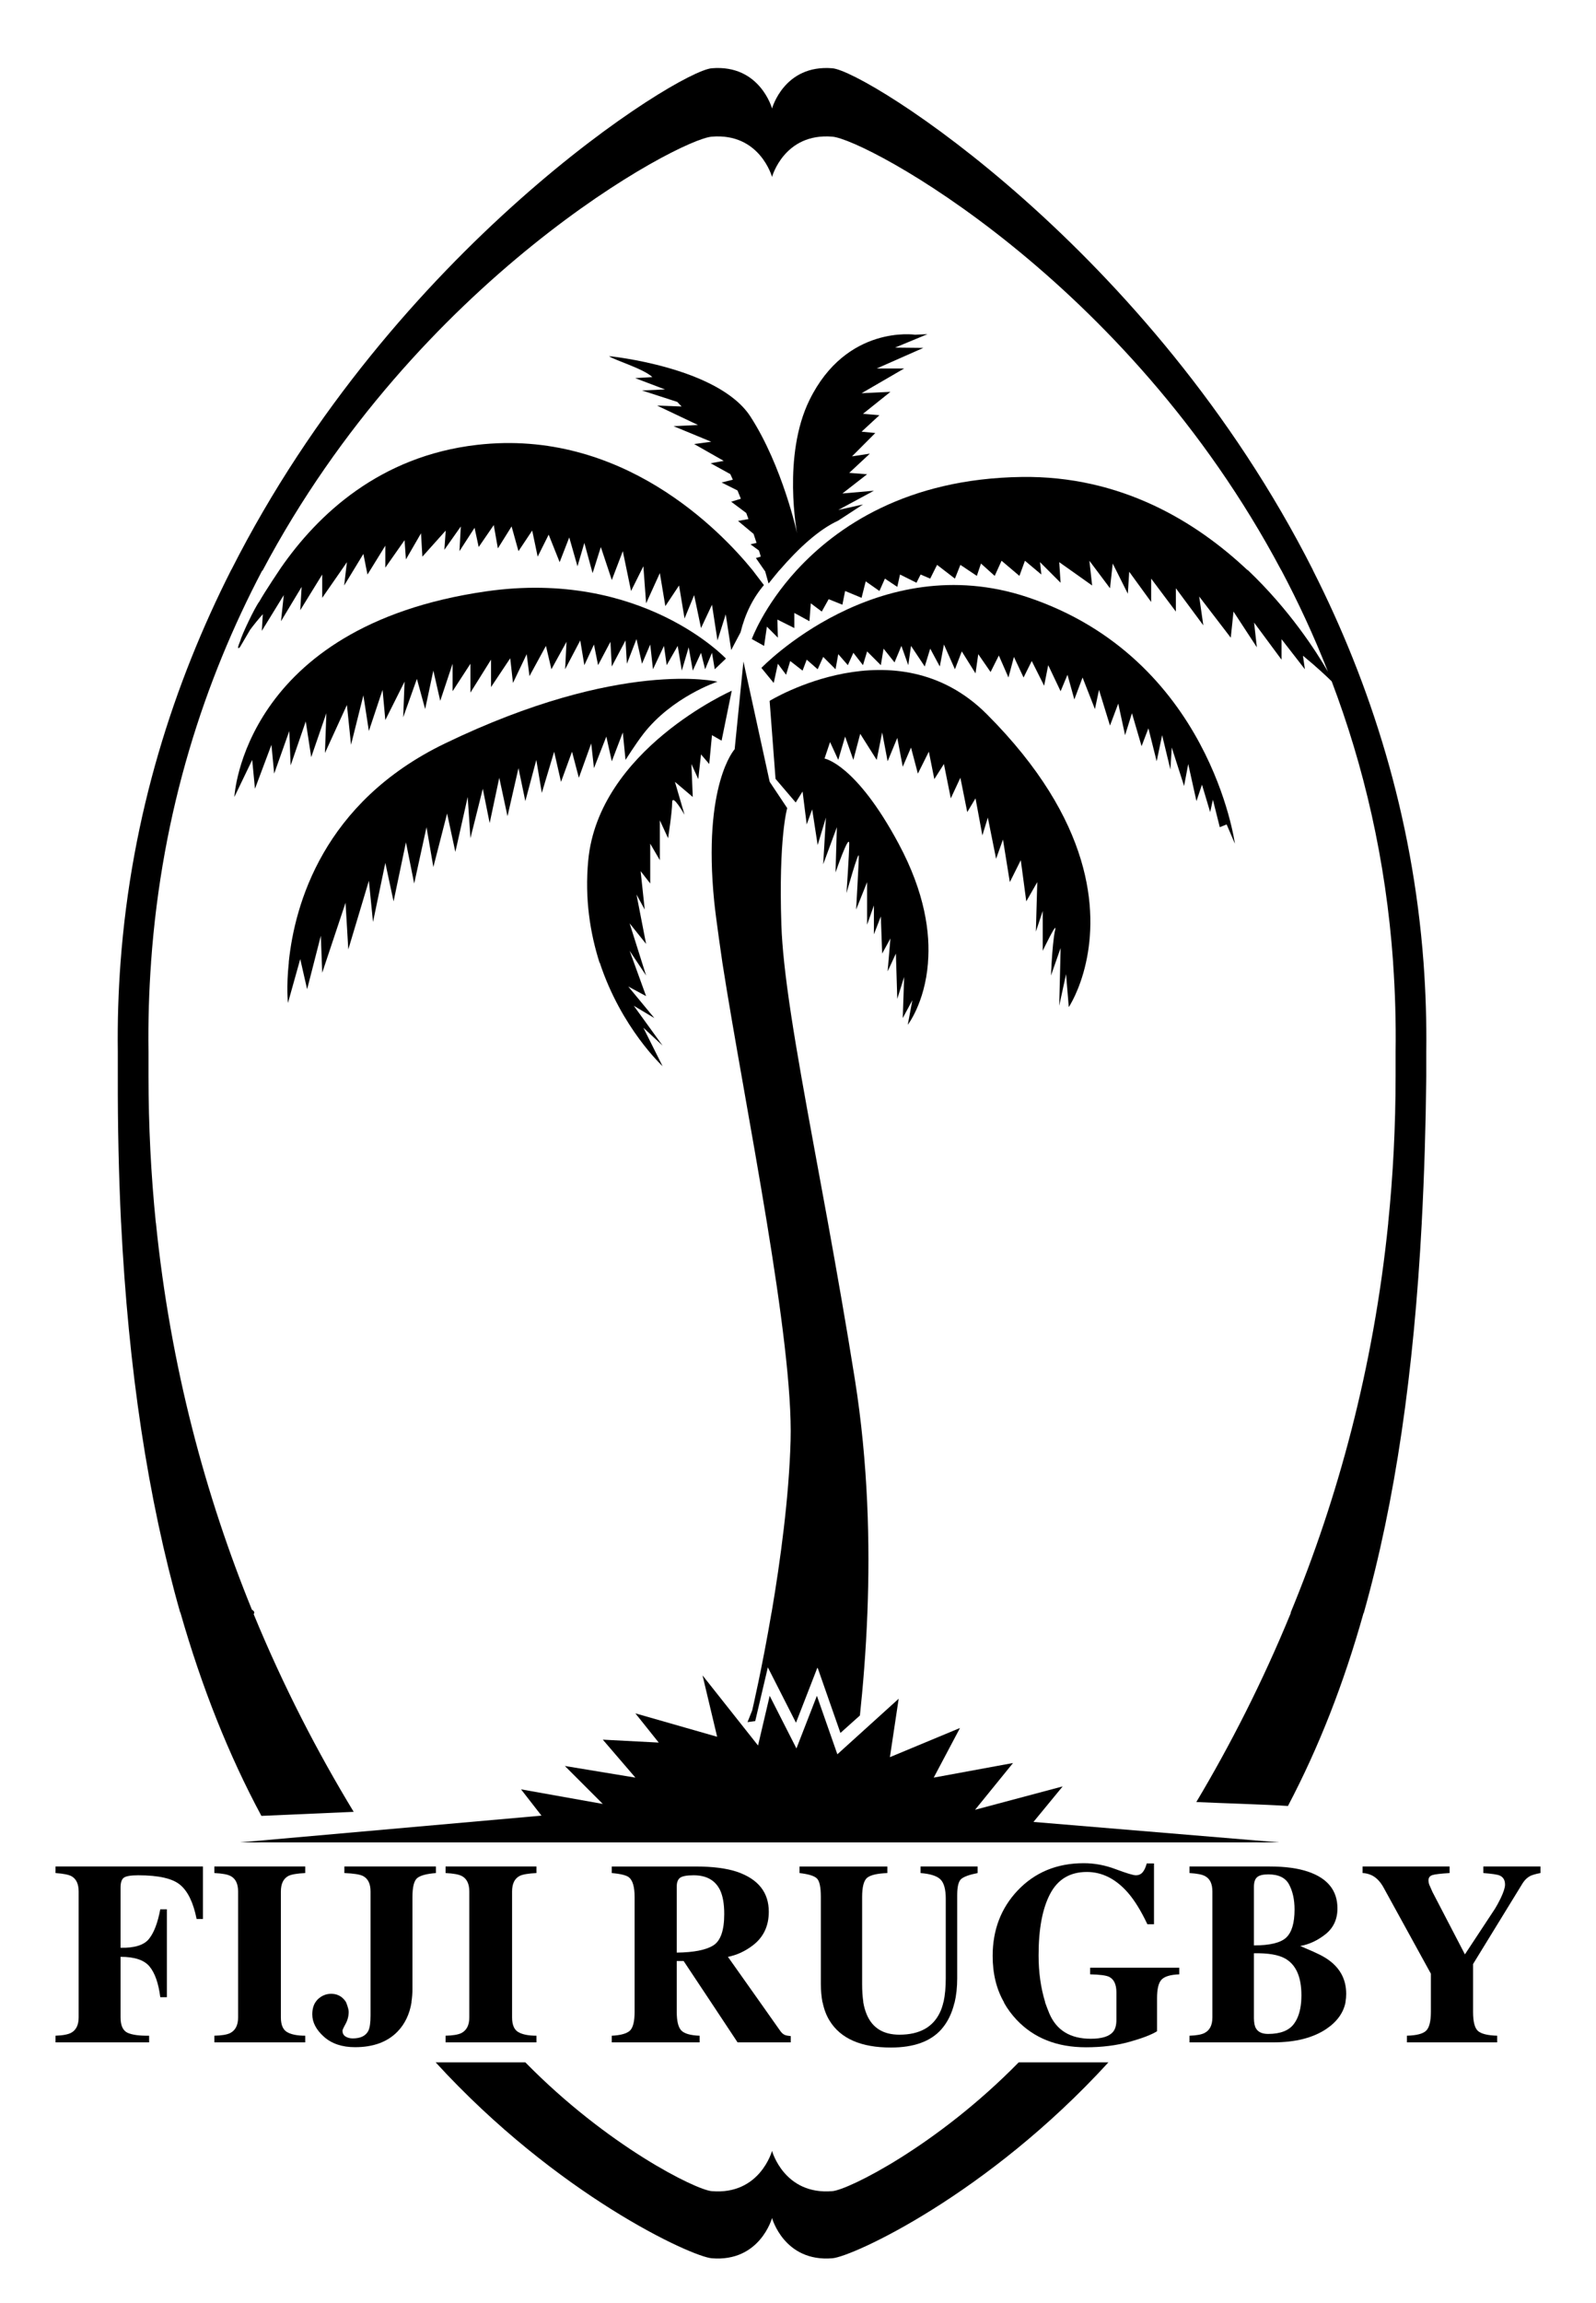 <?xml version="1.0"?>
<svg width="264.903" height="381.989" viewBox="0 0 264.903 381.989" xmlns="http://www.w3.org/2000/svg" xmlns:xlink="http://www.w3.org/1999/xlink">
						<defs>
							<path id="XMLID_1_" d="M0,381.989h264.903V0H0V381.989z"/>
						</defs>
						<clipPath id="XMLID_2_">
							<use xlink:href="#XMLID_1_" />
						</clipPath>
						<path clip-path="url(#XMLID_2_)" fill-rule="evenodd" clip-rule="evenodd" d="M138.161,363.438
							c-8.015,0.676-10.019-6.677-10.019-6.677s-2.004,7.353-10.011,6.677c-2.643-0.217-17.321-7.483-30.937-21.363H72.309
							c20.14,22.006,42.454,32.215,45.822,32.495c8.007,0.669,10.011-6.676,10.011-6.676s2.004,7.345,10.019,6.676
							c3.365-0.28,25.682-10.489,45.816-32.495h-14.893C155.469,355.955,140.798,363.221,138.161,363.438"/>
						<path clip-path="url(#XMLID_2_)" fill-rule="evenodd" clip-rule="evenodd" d="M112.327,312.892
							c0-0.654,0.174-1.129,0.527-1.413c0.364-0.285,1.125-0.433,2.273-0.433c2.12,0,3.586,0.817,4.387,2.457
							c0.462,0.971,0.694,2.294,0.694,3.966c0,2.731-0.609,4.466-1.835,5.221c-1.206,0.749-3.223,1.149-6.046,1.182V312.892z
							 M112.327,325.263h1.139l4.556,6.855l4.398,6.64h8.827v-1.039c-0.39-0.031-0.722-0.09-0.985-0.189
							c-0.264-0.116-0.522-0.338-0.76-0.676l-3.341-4.735l-5.341-7.547c1.474-0.283,2.869-0.928,4.192-1.945
							c1.727-1.345,2.592-3.189,2.592-5.537c0-3.175-1.727-5.379-5.184-6.592c-1.785-0.611-4.116-0.911-6.998-0.911h-13.882v1.091
							c1.474,0.126,2.423,0.369,2.839,0.696c0.638,0.506,0.952,1.597,0.952,3.27v17.476v1.593c-0.002,1.604-0.271,2.647-0.799,3.122
							c-0.535,0.475-1.534,0.753-2.992,0.822v1.103h14.581v-1.103c-1.519-0.053-2.528-0.348-3.035-0.864
							c-0.509-0.538-0.759-1.562-0.759-3.08v-1.593"/>
						<path clip-path="url(#XMLID_2_)" fill-rule="evenodd" clip-rule="evenodd" d="M136.512,332.119h0.025
							c0.232,1.16,0.622,2.178,1.16,3.048c1.825,2.969,5.221,4.451,10.184,4.451c3.785-0.006,6.565-1.002,8.342-2.995
							c1.039-1.171,1.767-2.637,2.199-4.44l0.016,0.005c0.29-1.218,0.438-2.567,0.438-4.06v-13.801c0-1.393,0.221-2.272,0.653-2.658
							c0.454-0.391,1.36-0.723,2.737-0.991v-1.091h-9.477v1.091c1.656,0.126,2.764,0.495,3.327,1.075
							c0.575,0.58,0.86,1.646,0.86,3.191v13.184c0,1.492-0.116,2.772-0.363,3.924h-0.017c-0.147,0.658-0.343,1.244-0.591,1.755
							c-1.165,2.447-3.406,3.681-6.719,3.681c-2.668,0-4.472-1.107-5.415-3.326c-0.259-0.597-0.459-1.32-0.586-2.042v-0.126
							c-0.126-0.844-0.189-1.819-0.189-2.911v-14.438c0-1.656,0.274-2.722,0.833-3.186c0.569-0.464,1.688-0.717,3.354-0.78v-1.091
							h-14.581v1.091c1.509,0.175,2.463,0.47,2.885,0.892c0.443,0.427,0.654,1.443,0.654,3.074v14.438
							C136.242,330.147,136.337,331.127,136.512,332.119"/>
						<path clip-path="url(#XMLID_2_)" fill-rule="evenodd" clip-rule="evenodd" d="M171.532,302.198l4.847-5.892
							l-14.54,3.877l6.302-7.758l-13.163,2.421l4.362-8.231l-11.634,4.84l1.456-9.691l-10.178,9.212l-3.396-9.697l-3.396,8.728
							l-4.44-8.728l-1.933,8.242l-9.213-11.633l2.426,10.184l-13.571-3.882l3.874,4.846l-9.281-0.485l5.408,6.297l-11.707-1.93
							l6.299,6.296l-13.574-2.421l3.396,4.361l-50.076,4.44h172.523"/>
						<path clip-path="url(#XMLID_2_)" fill-rule="evenodd" clip-rule="evenodd" d="M84.995,313.736
							c0-1.287,0.42-2.157,1.266-2.589c0.506-0.248,1.435-0.406,2.782-0.47v-1.091H73.955v1.091c1.29,0.063,2.189,0.222,2.698,0.495
							c0.825,0.433,1.242,1.287,1.242,2.563v18.383v2.506c0,1.274-0.438,2.135-1.306,2.589c-0.536,0.268-1.416,0.416-2.634,0.442
							v1.103h15.088v-1.103c-1.348,0-2.36-0.205-3.038-0.611c-0.675-0.401-1.01-1.218-1.01-2.42v-2.506"/>
						<path clip-path="url(#XMLID_2_)" fill-rule="evenodd" clip-rule="evenodd" d="M35.578,310.677
							c1.294,0.063,2.196,0.222,2.7,0.495c0.828,0.433,1.242,1.287,1.242,2.563v18.383v2.506c0,1.274-0.437,2.135-1.305,2.589
							c-0.535,0.268-1.414,0.416-2.637,0.442v1.103h15.089v-1.103c-1.347,0-2.359-0.205-3.038-0.611
							c-0.672-0.401-1.009-1.218-1.009-2.42v-2.506v-18.383c0-1.287,0.425-2.157,1.263-2.589c0.509-0.248,1.437-0.406,2.784-0.47
							v-1.091H35.578"/>
						<path clip-path="url(#XMLID_2_)" fill-rule="evenodd" clip-rule="evenodd" d="M72.349,309.586h-15.19v1.091
							c1.519,0.063,2.534,0.222,3.053,0.47c0.854,0.422,1.29,1.281,1.29,2.589v18.383v2.194c0,1.181-0.121,2.014-0.364,2.531
							c-0.435,0.839-1.299,1.261-2.589,1.261c-0.478,0-0.88-0.111-1.226-0.333c-0.319-0.216-0.479-0.532-0.479-0.96
							c0-0.105,0.166-0.485,0.509-1.107c0.348-0.633,0.519-1.303,0.519-2.009c0-0.606-0.458-1.641-0.458-1.641
							c-0.101-0.158-0.222-0.316-0.359-0.464c-0.548-0.591-1.245-0.886-2.091-0.886c-0.838,0-1.571,0.306-2.207,0.902
							c-0.152,0.152-0.285,0.321-0.398,0.5h-0.01c-0.348,0.549-0.517,1.213-0.517,2.015c0,1.318,0.644,2.553,1.936,3.708
							c1.305,1.16,3.024,1.729,5.163,1.729c3.021,0,5.363-0.86,7.038-2.573c1.242-1.277,2.022-2.928,2.333-4.868l-0.005-0.105
							c0.108-0.675,0.161-1.408,0.161-2.173v-15.197c0-1.656,0.264-2.7,0.795-3.138c0.536-0.438,1.572-0.708,3.099-0.828"/>
						<path clip-path="url(#XMLID_2_)" fill-rule="evenodd" clip-rule="evenodd" d="M9.215,310.677
							c1.292,0.09,2.178,0.264,2.658,0.527c0.786,0.442,1.181,1.286,1.181,2.531v18.383v2.506c0,1.228-0.406,2.071-1.203,2.525
							c-0.525,0.295-1.397,0.464-2.637,0.506v1.103h15.536v-1.103c-1.605,0.027-2.8-0.132-3.583-0.485
							c-0.774-0.369-1.157-1.213-1.157-2.546v-2.506v-7.547c2.315,0,3.916,0.527,4.804,1.599c0.894,1.076,1.495,2.773,1.788,5.1
							h1.097v-14.581h-1.097c-0.422,2.246-1.047,3.887-1.872,4.904c-0.814,1.033-2.392,1.523-4.72,1.477v-9.988
							c0-0.78,0.164-1.318,0.501-1.603c0.354-0.285,1.158-0.433,2.423-0.433c3.401,0,5.735,0.532,7,1.613
							c1.263,1.076,2.162,2.942,2.697,5.632h1.05v-8.705H9.215"/>
						<path clip-path="url(#XMLID_2_)" fill-rule="evenodd" clip-rule="evenodd" d="M180.939,327.478
							c1.587,0.032,2.642,0.169,3.164,0.417c0.797,0.406,1.198,1.266,1.198,2.578v1.646v2.9c0,0.892-0.186,1.551-0.549,1.983
							c-0.628,0.77-1.862,1.16-3.708,1.16c-3.396,0-5.7-1.403-6.887-4.219c-0.259-0.612-0.491-1.256-0.696-1.825v-0.079
							c-0.717-2.336-1.076-4.909-1.076-7.726c0-4.377,0.639-7.772,1.92-10.192c1.276-2.422,3.306-3.624,6.086-3.624
							c2.557,0,4.852,1.165,6.865,3.491c1.087,1.266,2.152,2.995,3.186,5.184h1.097V309.08h-1.202
							c-0.18,0.659-0.411,1.154-0.696,1.481c-0.284,0.321-0.653,0.485-1.112,0.485c-0.438,0-1.539-0.338-3.307-0.996
							c-1.771-0.675-3.549-1.008-5.337-1.008c-4.455,0-8.11,1.508-10.979,4.53c-2.769,2.932-4.145,6.555-4.145,10.847
							c0,2.933,0.622,5.517,1.888,7.699v0.068c0.569,1.019,1.276,1.974,2.109,2.854c2.869,3.022,6.697,4.535,11.485,4.535
							c2.647,0,5.031-0.296,7.168-0.886c2.13-0.591,3.675-1.176,4.635-1.772v-4.799v-0.706c0-1.487,0.242-2.495,0.717-3.027
							c0.496-0.549,1.482-0.854,2.975-0.907v-1.097h-14.798"/>
						<path clip-path="url(#XMLID_2_)" fill-rule="evenodd" clip-rule="evenodd" d="M246.204,309.586v1.091
							c1.387,0.105,2.288,0.237,2.689,0.4c0.611,0.259,0.912,0.76,0.912,1.524c0,0.485-0.243,1.25-0.733,2.272
							c-0.327,0.675-0.644,1.245-0.928,1.709l-4.999,7.583l-5.39-10.361l-0.549-1.251c-0.073-0.231-0.111-0.453-0.111-0.647
							c0-0.449,0.211-0.744,0.633-0.887c0.428-0.138,1.383-0.253,2.875-0.343v-1.091H226.16v1.091
							c0.521,0.015,1.038,0.147,1.54,0.38c0.764,0.385,1.396,1.044,1.919,1.982l7.878,14.333v4.746v1.593
							c0,1.576-0.269,2.615-0.796,3.122c-0.521,0.506-1.582,0.78-3.186,0.822v1.103h14.987v-1.103
							c-1.545-0.042-2.605-0.295-3.164-0.759c-0.559-0.475-0.839-1.534-0.839-3.186v-1.593v-6.349l8.243-13.427
							c0.348-0.542,0.78-0.949,1.303-1.213c0.405-0.169,0.954-0.327,1.64-0.453v-1.091"/>
						<path clip-path="url(#XMLID_2_)" fill-rule="evenodd" clip-rule="evenodd" d="M215.966,332.066
							c-0.133,1.519-0.527,2.731-1.202,3.628c-0.817,1.107-2.242,1.667-4.282,1.667c-0.997,0-1.666-0.311-2.02-0.929
							c-0.217-0.348-0.322-0.9-0.337-1.666v-2.647v-8.138c2.346-0.042,4.065,0.244,5.162,0.865c1.813,1.008,2.721,3.043,2.721,6.112
							C216.008,331.317,215.993,331.666,215.966,332.066z M208.125,312.976c0-0.78,0.178-1.323,0.532-1.613
							c0.342-0.316,0.97-0.464,1.872-0.464c1.692,0,2.842,0.559,3.433,1.677c0.602,1.128,0.907,2.51,0.907,4.149
							c0,2.227-0.458,3.771-1.371,4.641c-0.918,0.871-2.7,1.313-5.373,1.313V312.976z M219.984,324.736
							c-1.177-0.728-2.569-1.249-4.166-1.957c1.519-0.278,2.921-0.943,4.219-1.982c1.297-1.049,1.951-2.473,1.951-4.255
							c0-2.938-1.599-4.963-4.805-6.069c-1.692-0.586-3.833-0.886-6.407-0.886h-13.342v1.091c1.256,0.073,2.12,0.242,2.595,0.517
							c0.807,0.433,1.202,1.276,1.202,2.542v18.383v2.506c0,1.26-0.426,2.124-1.281,2.567c-0.512,0.274-1.345,0.422-2.516,0.464
							v1.103h13.891c3.67,0,6.608-0.744,8.812-2.221c1.793-1.208,2.854-2.71,3.19-4.419v-0.095c0.079-0.422,0.116-0.854,0.116-1.302
							C223.443,328.164,222.294,326.17,219.984,324.736"/>
						<path clip-path="url(#XMLID_2_)" fill-rule="evenodd" clip-rule="evenodd" d="M49.834,159.076l1.142,5.01
							l2.275-8.88l0.23,6.144l3.871-11.615l0.458,7.745l3.415-11.385l0.686,6.829l2.046-9.795l1.367,6.381l2.054-9.793l1.368,6.83
							l2.046-9.34l1.137,6.608l2.28-8.88l1.371,6.373l2.049-9.112l0.454,6.834l2.051-8.197l1.141,5.692l1.593-7.517l1.366,6.378
							l1.822-7.977l1.139,5.472l1.822-6.834l0.913,5.472l2.046-6.837l1.141,5.01l1.825-5.01l1.137,4.327l2.051-5.695l0.457,4.097
							l2.051-5.236l0.907,4.1l1.827-4.78l0.454,4.554c0,0,1.708-2.713,2.97-4.335c4.772-6.146,12.29-8.646,12.29-8.646
							s-16.047-3.826-45.207,10.236c-20.271,9.771-24.967,26.776-25.945,36.229v0.15c-0.43,3.995-0.143,6.687-0.143,6.687"/>
						<path clip-path="url(#XMLID_2_)" fill-rule="evenodd" clip-rule="evenodd" d="M19.554,178.474
							c-0.021,8.383,0.158,16.462,0.538,24.314h0.006c1.213,24.305,4.442,45.773,9.806,64.667h0.035
							c3.546,12.403,8.018,23.641,13.447,33.74l15.318-0.671c-5.982-9.845-11.662-20.798-16.603-32.795
							c0.063-0.084,0.105-0.169,0.105-0.253c0-0.175-0.15-0.338-0.396-0.485c-7.652-18.794-13.507-40.198-15.936-64.203h-0.014
							c-0.788-7.843-1.213-15.942-1.213-24.314v-4.008c-0.071-5.094,0.082-10.051,0.425-14.789v-0.086
							c1.79-25.205,8.888-46.765,18.433-64.93h0.061c25.684-48.442,69.01-71.529,74.564-71.993
							c8.007-0.667,10.011,6.681,10.011,6.681s2.004-7.349,10.019-6.681c5.537,0.464,48.779,23.506,74.478,71.877h0.016
							c2.815,5.31,5.432,10.923,7.752,16.854c-1.979-3.422-6.392-10.28-13.311-16.854h-0.059
							c-8.606-8.1-21.056-15.662-37.446-15.433c-19.127,0.267-30.733,8.282-37.325,15.433l-0.063,0.066
							c-5.458,5.972-7.422,11.385-7.422,11.385l2.044,1.137l0.464-3.188l1.825,1.827l-0.084-3.006l2.816,1.408v-2.505l2.505,1.366
							l0.227-2.961l1.819,1.365l1.145-2.054l2.278,0.915l0.453-2.275l2.732,1.134l0.686-2.732l2.277,1.598l0.912-2.052l2.052,1.369
							l0.454-2.049l2.731,1.364l0.686-1.364l1.593,0.68l1.139-2.28l2.964,2.28l0.907-2.28l2.731,1.827l0.686-2.049l2.278,2.049
							l1.139-2.51l2.964,2.51l0.917-2.51l2.722,2.283l-0.222-2.051l3.417,3.415l-0.226-3.415l5.463,3.871l-0.455-4.103l3.418,4.559
							l0.454-4.097l2.505,5.007l0.231-3.646l3.644,5.014v-3.873l4.098,5.466v-3.871l4.557,6.152l-0.686-4.783l5.242,6.834
							l0.453-4.333l3.877,5.925l-0.46-4.1l4.557,6.152v-3.396l3.876,4.989l-0.322-2.25c2.373,1.944,3.998,3.497,4.773,4.256
							c5.283,13.914,8.99,29.507,10.197,46.662v0.15c0.333,4.752,0.477,9.629,0.407,14.639v4.008c0,8.404-0.428,16.546-1.224,24.314
							v0.1c-2.457,24.152-8.416,45.758-16.185,64.567v0.133c-4.683,11.406-10.024,21.857-15.667,31.308
							c3.934,0.19,11.438,0.405,15.209,0.654c5.115-9.714,9.26-20.276,12.545-31.989l0.032,0.006
							c5.257-18.616,8.315-39.941,9.634-64.778v-0.08c0.412-7.725,0.66-15.789,0.749-24.234v-4.008
							c0.063-5.033-0.101-9.969-0.453-14.789c-1.825-24.553-8.849-46.337-18.379-65.132v-0.029
							c-27.009-53.32-74.111-82.722-79.739-83.194c-8.015-0.67-10.019,6.673-10.019,6.673s-2.004-7.344-10.011-6.673
							c-5.638,0.472-52.727,29.866-79.737,83.194H38.38c-9.528,18.815-16.559,40.608-18.375,65.161
							c-0.356,4.82-0.517,9.756-0.451,14.789"/>
						<path clip-path="url(#XMLID_2_)" fill-rule="evenodd" clip-rule="evenodd" d="M41.86,126.043l0.459,4.786
							l2.734-7.291l0.454,4.781l2.508-7.062l0.226,5.698l2.508-7.293l0.907,5.922l2.512-7.288l-0.234,6.607l3.647-7.973l0.683,6.607
							l2.051-8.203l0.91,5.921l2.273-6.831l0.458,5.01l3.193-6.374l-0.227,5.917l2.275-6.375l1.369,5.012l1.36-6.381l1.145,5.015
							l2.049-6.151v4.554l2.961-4.554v4.786l3.42-5.468v4.551l3.185-4.78l0.458,4.097l2.278-4.78l0.457,3.644l2.734-5.015
							l0.91,3.876l2.505-4.553l-0.229,4.553l2.51-4.781l0.68,4.101l1.596-3.422l0.683,3.422l2.049-3.873l0.227,4.095l2.28-4.322
							l0.228,3.871l1.592-4.103l0.915,4.103l1.366-3.193l0.456,4.103l1.825-3.876l0.451,3.196l1.825-3.196l0.683,4.103l1.142-3.871
							l0.68,3.871l1.368-2.958l0.681,2.731l1.139-2.731l0.458,2.731l1.856-1.772c0,0-13.956-14.871-39.819-11.148
							C40.284,103.908,38.9,132.192,38.9,132.192"/>
						<path clip-path="url(#XMLID_2_)" fill-rule="evenodd" clip-rule="evenodd" d="M116.353,125.131l1.366,1.595
							l0.454-4.784l1.595,0.91l1.688-8.282c0,0-22.119,9.774-23.826,28.189c-0.593,6.375,0.327,12.026,1.88,16.917h0.038
							c3.567,10.842,10.425,17.165,10.425,17.165l-3.188-6.375l3.188,2.958l-4.782-6.607l3.417,2.048l-4.33-5.236l2.961,1.595
							l-2.015-5.548l-0.719-1.972l1.315,1.972l1.418,2.128l-0.673-2.128l-2.061-6.526l2.734,3.417l-1.595-8.2l1.368,2.502
							l-0.68-6.375l1.593,2.049v-6.605l1.595,2.737v-6.607l1.367,2.958c0,0,0.68-4.327,0.68-5.922c0-1.589,2.054,2.046,2.054,2.046
							l-1.593-5.463l2.958,2.505l-0.227-5.466l1.141,2.504"/>
						<path clip-path="url(#XMLID_2_)" fill-rule="evenodd" clip-rule="evenodd" d="M175.81,166.818l1.133-5.237
							l0.453,5.463c0,0,1.804-2.666,2.848-7.362v-0.005c1.889-8.438,1.34-23.424-16.463-41.228
							c-15.072-15.069-36.039-2.199-36.039-2.199l0.981,12.936l3.348,3.918l1.139-1.822l0.687,5.463l0.907-2.5l0.912,5.919
							l1.371-4.554l-0.454,7.747l2.268-6.154l-0.221,7.518c0,0,2.271-6.608,2.271-4.783c0,1.819-0.452,8.2-0.452,8.2
							s2.046-7.29,2.046-6.151c0,1.139-0.448,8.883-0.448,8.883l1.824-4.556v7.064l1.129-3.191v4.789l1.149-2.966l0.222,6.154
							l1.371-2.505l-0.464,5.465l1.371-2.96l0.231,7.515l1.14-3.641l-0.232,6.829l1.593-2.961l-0.76,4.074
							c0,0,2.816-3.597,3.35-10.209v-0.093c0.405-4.891-0.491-11.585-4.868-19.738c-7.108-13.252-12.298-14.122-12.298-14.122
							l0.918-2.735l1.36,2.961l1.139-3.873l1.367,3.873l1.139-4.327l2.736,4.327l0.907-4.554l0.907,4.78l1.603-3.874l0.907,4.786
							l1.371-3.19l1.139,4.327l1.82-3.642l0.912,4.553l1.592-2.504l1.14,5.692l1.593-3.414l1.139,5.695l1.371-2.281l1.139,6.154
							l0.907-2.961l1.371,6.832l1.14-3.19l1.139,7.061l1.818-3.639l0.913,6.832l1.825-3.193l-0.232,8.206l1.139-3.417v6.602
							c0,0,2.506-5.239,2.051-3.417c-0.268,1.097-0.464,3.575-0.574,5.389h-0.004c-0.063,1.258-0.102,2.128-0.102,2.128l0.743-2.128
							l0.85-2.426l-0.053,2.426"/>
						<path clip-path="url(#XMLID_2_)" fill-rule="evenodd" clip-rule="evenodd" d="M182.411,114.426l1.824,5.924
							l1.371-3.646l1.134,5.239l1.14-3.646l1.598,5.468l1.134-2.961l1.371,5.466l0.907-4.327l1.371,5.693l0.226-3.644l2.046,6.381
							l0.688-3.646l1.365,6.151l0.917-2.732l1.36,4.554l0.454-2.049l1.144,4.554l1.135-0.458l1.371,3.193
							c0,0-4.104-30.752-34.404-40.88c-24.933-8.329-44.186,11.723-44.186,11.723l2.046,2.502l0.691-3.185l1.361,1.822l0.685-2.281
							l2.051,1.595l0.687-1.819l1.819,1.592l0.917-2.049l2.047,2.049l0.453-2.505l1.593,1.825l0.913-2.051l1.597,2.051l0.686-2.28
							l2.278,2.28l0.453-2.737l1.82,2.278l1.139-2.737l1.14,3.196l0.458-3.196l2.278,3.417l0.907-2.958l1.592,2.958l0.686-3.644
							l1.825,4.103l1.139-2.96l2.278,3.646l0.453-3.19l2.047,2.961l1.371-2.737l1.597,3.646l0.907-3.415l1.599,3.415l1.36-2.734
							l2.057,4.1l0.675-3.412l2.057,4.324l1.14-2.731l1.139,4.097l1.365-3.644l2.052,5.242"/>
						<path clip-path="url(#XMLID_2_)" fill-rule="evenodd" clip-rule="evenodd" d="M121.94,124.269
							c0,0-5.334,5.814-3.394,25.281c0.277,2.789,1.356,10.127,1.356,10.127c1.846,11.868,4.906,27.949,7.385,43.111
							c2.347,14.349,4.17,27.864,3.934,36.17c-0.264,9.435-1.698,19.944-3.143,28.455h-0.01c-1.603,9.419-3.219,16.284-3.219,16.284
							l-0.778,1.947l1.282-0.175l2.093-8.912l4.672,9.187l3.57-9.182l3.807,10.875l3.233-2.896
							c0.495-4.661,0.991-10.473,1.244-17.075c0.433-11.185,0.147-24.658-2.082-38.69c-1.462-9.171-3.001-17.872-4.468-25.987
							c-3.223-17.693-6.133-32.533-7.261-43.111v-0.005c-0.242-2.286-0.406-4.372-0.469-6.251c-0.48-14.54,0.97-19.383,0.97-19.383
							l-2.911-4.367l-4.356-19.944"/>
						<path clip-path="url(#XMLID_2_)" fill-rule="evenodd" clip-rule="evenodd" d="M79.213,73.784
							C62.997,75.635,52.737,85.38,46.63,94.168c0,0-2.655,3.938-3.575,5.587c-0.809,1.052-2.998,5.727-3.148,6.473
							c-0.406,0.987-0.593,1.559-0.095,1.137l1.711-2.919c0.578-0.774,1.274-1.643,2.097-2.573l-0.161,2.761l3.643-5.927
							l-0.461,4.33l3.425-5.692l-0.232,3.871l3.647-5.92v3.866l3.204-4.614l0.896-1.303l-0.156,1.303l-0.301,2.568l1.566-2.568
							l1.624-2.674l0.53,2.674l0.151,0.749l0.467-0.749l2.494-4.037v3.643l3.193-4.553l0.227,3.188l2.505-4.332l0.227,3.876
							l3.874-4.33l-0.224,3.19l2.729-3.874L76.26,91.42l2.507-3.875l0.686,3.19l2.502-3.644l0.68,3.871l2.278-3.645l1.142,4.103
							l2.278-3.419l0.91,4.33l1.825-3.649l1.822,4.562l1.593-4.103l1.366,4.786l1.141-3.876l1.224,4.496l0.146,0.514l0.163-0.514
							l1.203-3.811l1.269,3.811l0.551,1.661l0.633-1.661l1.194-3.125l0.646,3.125l0.72,3.48l1.737-3.48l0.311-0.62l0.044,0.62
							l0.409,5.529l2.28-5.016l0.913,5.474l2.275-3.419l0.913,5.469l1.592-3.876l1.142,5.468l1.82-3.874l0.91,5.927l1.371-4.329
							l0.907,5.921l1.553-2.942c0.759-3.069,2.049-5.677,3.879-7.831l-1.907-2.502C119.549,88.001,103.22,71.031,79.213,73.784"/>
						<path clip-path="url(#XMLID_2_)" fill-rule="evenodd" clip-rule="evenodd" d="M101.092,59.071
							c0.681,0.601,5.698,2.054,7.188,3.478l-2.861,0.166l4.962,1.88l-3.823,0.171l5.854,1.896l0.722,0.764l-4.071-0.155
							l6.794,3.222l-4.061,0.195l6.257,2.584l-2.843,0.377l4.913,2.795l-2.175,0.393l3.27,1.804l0.419,0.923l-1.869,0.466
							l2.639,1.318l0.559,1.377l-1.605,0.493l2.502,1.872l0.365,1.004l-1.728,0.314l2.576,2.146l0.494,1.495l-1.015,0.229
							l1.414,1.031l0.308,1.013l-0.814,0.237l1.374,1.986l0.168,0.232l0.559,2.009c0.585-0.741,1.192-1.469,1.804-2.213h0.021
							c3.164-3.667,6.55-6.768,9.724-8.213l4.124-2.687l-4.103,0.912l5.917-3.19l-5.231,0.456l4.103-3.188l-2.97-0.228l3.424-3.192
							l-2.964,0.453l3.87-3.874l-2.277-0.221l2.963-2.734l-2.731-0.229l4.557-3.646l-4.788,0.229l7.066-4.1h-4.557l7.741-3.417
							l-4.704-0.047l5.39-2.231l-2.071,0.09c0,0-11.37-1.688-17.52,10.844c-4.53,9.234-2.051,22.094-2.051,22.094
							s-2.416-11.122-7.744-19.359C119.222,60.858,101.092,59.071,101.092,59.071"/>

</svg>
